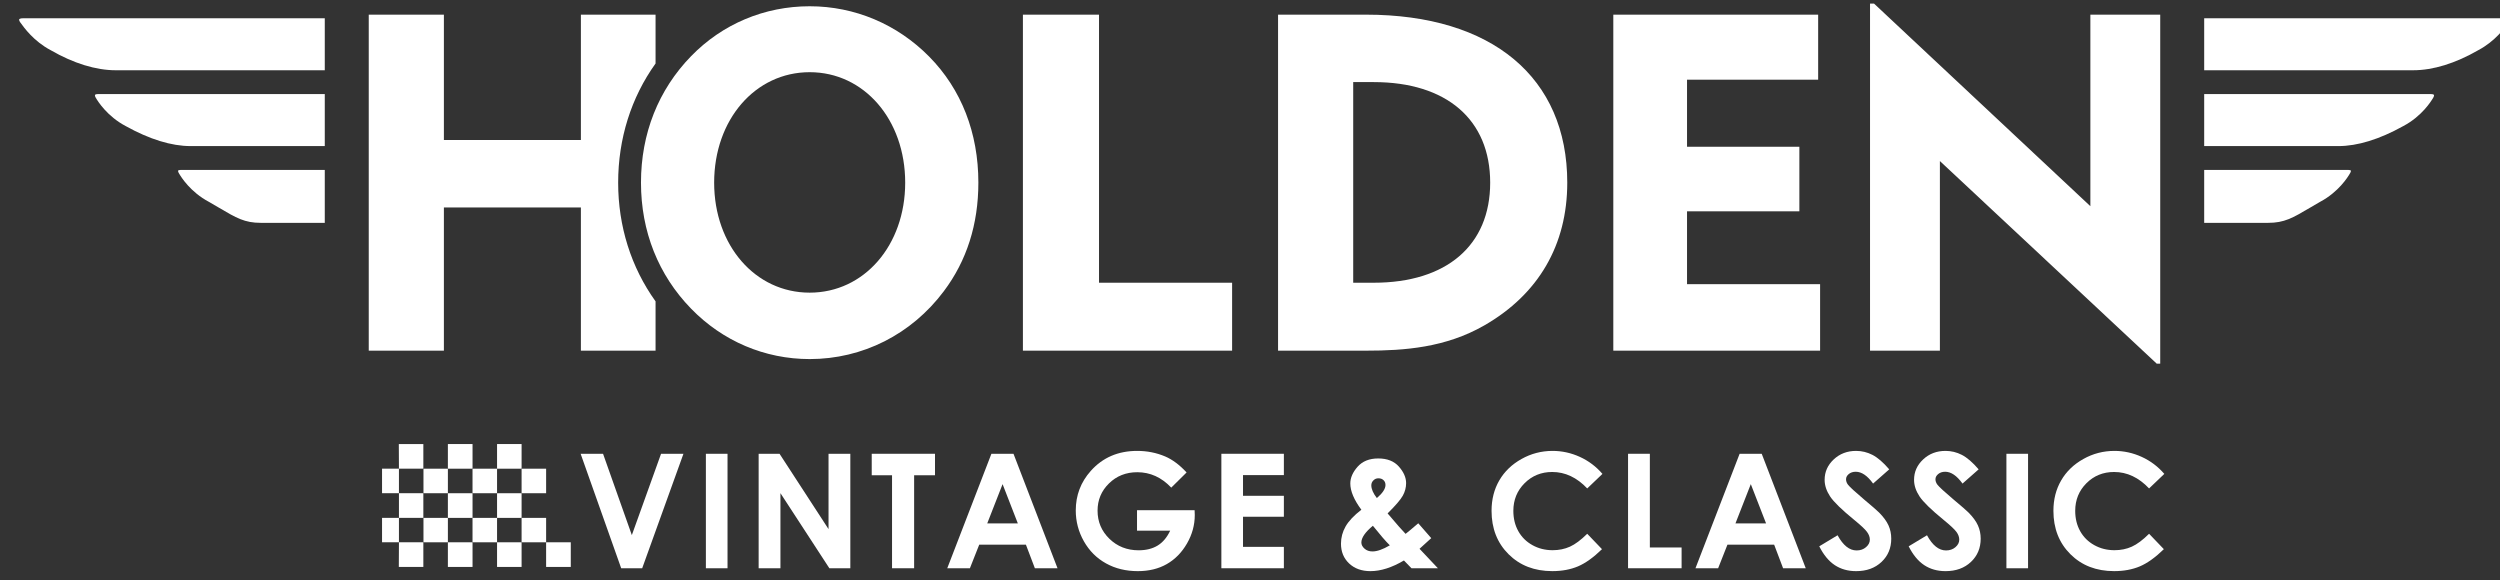 <?xml version="1.0" encoding="UTF-8"?>
<svg id="Layer_1" xmlns="http://www.w3.org/2000/svg" xmlns:xlink="http://www.w3.org/1999/xlink" viewBox="0 155 1400 325">
    <rect x="0" y="155" width="1400" height="325" fill="#333333" stroke="none"/>
    <defs>
        <style>.cls-1{fill:none;}.cls-2{clip-path:url(#clippath);}.cls-3{fill:#ffffff;}.cls-4{clip-path:url(#clippath-1);}.cls-5{clip-path:url(#clippath-4);}.cls-6{clip-path:url(#clippath-3);}.cls-7{clip-path:url(#clippath-2);}.cls-8{clip-path:url(#clippath-6);}.cls-9{clip-path:url(#clippath-5);}</style>
        <clipPath id="clippath">
            <rect class="cls-1" x="10.718" y="157" width="1394.786" height="394.503" />
        </clipPath>
        <clipPath id="clippath-1">
            <rect class="cls-1" x="10.718" y="157" width="1394.786" height="394.503" />
        </clipPath>
        <clipPath id="clippath-2">
            <rect class="cls-1" x="10.718" y="157" width="1394.786" height="394.503" />
        </clipPath>
        <clipPath id="clippath-3">
            <rect class="cls-1" x="10.718" y="157" width="1394.786" height="394.503" />
        </clipPath>
        <clipPath id="clippath-4">
            <rect class="cls-1" x="10.718" y="157" width="1394.786" height="394.503" />
        </clipPath>
        <clipPath id="clippath-5">
            <rect class="cls-1" x="10.718" y="157" width="1394.786" height="394.503" />
        </clipPath>
        <clipPath id="clippath-6">
            <rect class="cls-1" x="10.718" y="157" width="1394.786" height="394.503" />
        </clipPath>
    </defs>
    <polygon class="cls-3" points="325.155 409.115 337.706 409.115 353.83 454.661 370.193 409.115 382.732 409.115 359.626 473.221 347.866 473.221 325.155 409.115" />
    <rect class="cls-3" x="395.294" y="409.119" width="12.118" height="64.107" />
    <polygon class="cls-3" points="424.842 409.115 436.546 409.115 463.978 451.302 463.978 409.115 476.184 409.115 476.184 473.221 464.443 473.221 437.048 431.166 437.048 473.221 424.842 473.221 424.842 409.115" />
    <polygon class="cls-3" points="488.167 409.115 523.598 409.115 523.598 421.145 511.913 421.145 511.913 473.221 499.544 473.221 499.544 421.145 488.167 421.145 488.167 409.115" />
    <path class="cls-3" d="M555.185,409.117h12.376l24.651,64.107h-12.683l-5.017-13.204h-26.151l-5.218,13.204h-12.683l24.726-64.107Zm6.26,16.997l-8.602,22.007h17.147l-8.545-22.007Z" />
    <g class="cls-2">
        <path class="cls-3" d="M664.489,419.577l-8.589,8.495c-5.437-5.751-11.779-8.627-19.019-8.627-6.31,0-11.597,2.091-15.854,6.279-4.263,4.182-6.392,9.261-6.392,15.251,0,6.191,2.21,11.434,6.624,15.735,4.42,4.295,9.883,6.455,16.369,6.455,4.213,0,7.767-.892,10.661-2.662,2.901-1.777,5.224-4.546,7.007-8.326h-18.566v-11.459h32.248l.094,2.694c0,5.607-1.463,10.925-4.364,15.948-2.907,5.036-6.662,8.866-11.289,11.515-4.615,2.643-10.04,3.962-16.25,3.962-6.662,0-12.595-1.444-17.8-4.339-5.224-2.882-9.343-7.007-12.382-12.35-3.033-5.35-4.558-11.12-4.558-17.304,0-8.483,2.807-15.86,8.414-22.139,6.656-7.472,15.314-11.201,25.975-11.201,5.576,0,10.787,1.036,15.647,3.095,4.094,1.746,8.106,4.734,12.024,8.979" />
    </g>
    <polygon class="cls-3" points="683.968 409.115 718.966 409.115 718.966 421.057 696.086 421.057 696.086 432.648 718.966 432.648 718.966 444.376 696.086 444.376 696.086 461.241 718.966 461.241 718.966 473.221 683.968 473.221 683.968 409.115" />
    <g class="cls-4">
        <path class="cls-3" d="M794.229,448.038l7.271,8.319-3.303,3.001-3.259,2.964,10.285,10.9h-14.793l-4.226-4.357c-6.737,3.981-12.997,5.971-18.78,5.971-4.91,0-8.891-1.438-11.93-4.314-3.033-2.876-4.546-6.568-4.546-11.076,0-3.391,.86-6.605,2.574-9.625,1.727-3.02,4.665-6.147,8.841-9.374-4.125-5.544-6.191-10.454-6.191-14.724,0-3.171,1.369-6.291,4.1-9.374,2.731-3.077,6.586-4.615,11.547-4.615,5.029,0,8.885,1.519,11.572,4.571,2.687,3.051,4.031,6.128,4.031,9.242,0,2.442-.615,4.778-1.846,7.013-1.237,2.242-4.081,5.55-8.52,9.939,5.199,6.128,8.552,9.952,10.071,11.459,.923-.697,3.29-2.668,7.101-5.921m-15.929,12.344c-2.248-2.198-5.406-5.852-9.487-10.957-4.295,3.579-6.448,6.699-6.448,9.368,0,1.256,.59,2.405,1.764,3.441,1.174,1.055,2.662,1.57,4.464,1.57,2.581,0,5.814-1.136,9.707-3.422m-7.258-26.471c3.221-2.756,4.835-5.193,4.835-7.315,0-1.105-.358-2.009-1.099-2.706-.716-.697-1.676-1.049-2.869-1.049-1.105,0-2.034,.396-2.807,1.18-.779,.779-1.162,1.702-1.162,2.744,0,2.091,1.03,4.477,3.102,7.145" />
        <path class="cls-3" d="M897.371,420.382l-8.527,8.144c-5.814-6.141-12.344-9.211-19.596-9.211-6.122,0-11.283,2.091-15.477,6.279-4.201,4.188-6.298,9.355-6.298,15.49,0,4.276,.936,8.068,2.788,11.383,1.859,3.315,4.483,5.921,7.886,7.805,3.384,1.896,7.17,2.844,11.314,2.844,3.541,0,6.781-.659,9.707-1.984,2.938-1.331,6.16-3.736,9.676-7.221l8.269,8.627c-4.741,4.621-9.211,7.83-13.43,9.625-4.201,1.777-9.023,2.668-14.41,2.668-9.977,0-18.133-3.152-24.481-9.468-6.348-6.323-9.525-14.422-9.525-24.299,0-6.392,1.45-12.074,4.332-17.041,2.895-4.973,7.039-8.966,12.432-11.986,5.387-3.026,11.189-4.533,17.411-4.533,5.28,0,10.366,1.118,15.27,3.347,4.891,2.235,9.117,5.412,12.658,9.531" />
    </g>
    <polygon class="cls-3" points="911.711 409.115 923.917 409.115 923.917 461.587 941.693 461.587 941.693 473.221 911.711 473.221 911.711 409.115" />
    <path class="cls-3" d="M974.191,409.117h12.375l24.657,64.107h-12.689l-5.004-13.204h-26.164l-5.211,13.204h-12.689l24.726-64.107Zm6.26,16.997l-8.602,22.007h17.154l-8.552-22.007Z" />
    <g class="cls-7">
        <path class="cls-3" d="M1057.969,417.833l-9.041,7.974c-3.171-4.42-6.404-6.624-9.694-6.624-1.601,0-2.907,.433-3.924,1.287-1.024,.854-1.526,1.821-1.526,2.901,0,1.074,.352,2.091,1.08,3.051,.998,1.275,3.987,4.025,8.954,8.232,4.665,3.899,7.478,6.348,8.47,7.365,2.474,2.499,4.226,4.885,5.262,7.17,1.036,2.279,1.551,4.772,1.551,7.472,0,5.262-1.821,9.607-5.45,13.029-3.642,3.435-8.376,5.149-14.221,5.149-4.571,0-8.552-1.124-11.942-3.353-3.391-2.242-6.285-5.751-8.702-10.548l10.26-6.191c3.089,5.67,6.637,8.501,10.649,8.501,2.097,0,3.861-.609,5.274-1.833,1.432-1.224,2.147-2.631,2.147-4.226,0-1.457-.534-2.907-1.62-4.357-1.074-1.457-3.441-3.679-7.114-6.674-6.982-5.689-11.497-10.09-13.537-13.179-2.028-3.089-3.051-6.178-3.051-9.261,0-4.445,1.695-8.263,5.086-11.434,3.391-3.19,7.572-4.778,12.551-4.778,3.196,0,6.241,.741,9.136,2.223,2.895,1.482,6.028,4.188,9.406,8.106" />
        <path class="cls-3" d="M1108.038,417.833l-9.035,7.974c-3.171-4.42-6.411-6.624-9.688-6.624-1.601,0-2.913,.433-3.931,1.287-1.023,.854-1.532,1.821-1.532,2.901,0,1.074,.364,2.091,1.093,3.051,.992,1.275,3.968,4.025,8.947,8.232,4.659,3.899,7.484,6.348,8.47,7.365,2.468,2.499,4.226,4.885,5.255,7.17,1.042,2.279,1.563,4.772,1.563,7.472,0,5.262-1.833,9.607-5.469,13.029-3.635,3.435-8.376,5.149-14.215,5.149-4.558,0-8.545-1.124-11.93-3.353-3.391-2.242-6.298-5.751-8.715-10.548l10.266-6.191c3.083,5.67,6.637,8.501,10.655,8.501,2.091,0,3.849-.609,5.274-1.833,1.432-1.224,2.135-2.631,2.135-4.226,0-1.457-.534-2.907-1.607-4.357-1.086-1.457-3.453-3.679-7.126-6.674-6.982-5.689-11.484-10.09-13.525-13.179-2.034-3.089-3.051-6.178-3.051-9.261,0-4.445,1.695-8.263,5.086-11.434,3.391-3.19,7.56-4.778,12.539-4.778,3.208,0,6.247,.741,9.136,2.223,2.895,1.482,6.028,4.188,9.406,8.106" />
    </g>
    <rect class="cls-3" x="1123.592" y="409.119" width="12.118" height="64.107" />
    <g class="cls-6">
        <path class="cls-3" d="M1212.015,420.382l-8.527,8.144c-5.814-6.141-12.344-9.211-19.596-9.211-6.122,0-11.283,2.091-15.477,6.279-4.201,4.188-6.298,9.355-6.298,15.49,0,4.276,.936,8.068,2.788,11.383,1.859,3.315,4.489,5.921,7.88,7.805,3.397,1.896,7.17,2.844,11.321,2.844,3.541,0,6.781-.659,9.707-1.984,2.945-1.331,6.16-3.736,9.676-7.221l8.269,8.627c-4.741,4.621-9.217,7.83-13.43,9.625-4.201,1.777-9.023,2.668-14.41,2.668-9.977,0-18.133-3.152-24.481-9.468-6.348-6.323-9.525-14.422-9.525-24.299,0-6.392,1.45-12.074,4.345-17.041,2.882-4.973,7.026-8.966,12.42-11.986,5.381-3.026,11.189-4.533,17.405-4.533,5.293,0,10.373,1.118,15.276,3.347,4.891,2.235,9.117,5.412,12.658,9.531" />
    </g>
    <polygon class="cls-3" points="223.337 403.734 223.407 417.472 213.944 417.465 213.944 431.21 223.407 431.21 223.407 445.017 213.944 445.011 213.944 458.68 223.407 458.68 223.337 472.487 237.075 472.487 237.075 458.68 223.407 458.68 223.407 445.017 237.075 445.017 237.075 431.21 223.407 431.21 223.407 417.472 237.075 417.472 237.075 403.665 223.337 403.665 223.337 403.734" />
    <rect class="cls-3" x="237.144" y="445.015" width="13.669" height="13.669" />
    <rect class="cls-3" x="237.144" y="417.47" width="13.669" height="13.738" />
    <rect class="cls-3" x="250.813" y="458.678" width="13.807" height="13.807" />
    <rect class="cls-3" x="250.813" y="431.208" width="13.807" height="13.807" />
    <rect class="cls-3" x="250.813" y="403.663" width="13.807" height="13.807" />
    <rect class="cls-3" x="264.614" y="445.015" width="13.738" height="13.669" />
    <rect class="cls-3" x="264.614" y="417.47" width="13.738" height="13.738" />
    <rect class="cls-3" x="278.352" y="458.678" width="13.738" height="13.807" />
    <rect class="cls-3" x="278.352" y="431.208" width="13.738" height="13.807" />
    <rect class="cls-3" x="278.352" y="403.663" width="13.738" height="13.807" />
    <rect class="cls-3" x="292.09" y="445.015" width="13.738" height="13.669" />
    <rect class="cls-3" x="292.09" y="417.47" width="13.738" height="13.738" />
    <rect class="cls-3" x="305.828" y="458.678" width="13.807" height="13.807" />
    <g class="cls-5">
        <path class="cls-3" d="M325.298,351.37h41.817v-27.608c-13.707-19.075-20.946-42.049-20.946-66.48,0-24.563,7.239-47.618,20.946-66.725v-27.344h-41.817v70.197h-76.721v-70.197h-42.081v188.157h42.081v-80.193h76.721v80.193Z" />
        <path class="cls-3" d="M453.416,356.079c-25.134,0-48.724-10.034-66.423-28.248-18.347-18.874-28.041-43.267-28.041-70.549,0-27.451,9.694-51.932,28.041-70.806,17.518-18.039,41.107-27.972,66.423-27.972,25.228,0,49.019,10.034,66.982,28.255,17.982,18.246,27.489,42.639,27.489,70.524,0,23.313-6.517,43.782-19.376,60.842-18.095,24.123-45.459,37.955-75.094,37.955m0-160.656c-30.496,0-53.489,26.597-53.489,61.859,0,35.117,22.993,61.601,53.489,61.601s53.495-26.484,53.495-61.601c0-35.262-22.999-61.859-53.495-61.859" />
    </g>
    <polygon class="cls-3" points="572.829 351.37 689.979 351.37 689.979 313.326 616.956 313.326 615.449 313.326 615.449 311.832 615.449 163.213 572.829 163.213 572.829 351.37" />
    <g class="cls-9">
        <path class="cls-3" d="M715.712,351.372V163.208h49.251c70.574,0,112.704,35.168,112.704,94.075,0,34.86-16.08,62.518-46.501,79.973-21.618,12.401-44.592,14.115-66.204,14.115h-49.251Zm42.081-38.043h11.484c40.844,0,65.224-20.952,65.224-56.045,0-35.255-24.381-56.308-65.224-56.308h-11.484v112.353Z" />
    </g>
    <polygon class="cls-3" points="903.454 351.37 1019.254 351.37 1019.254 314.136 946.238 314.136 944.737 314.136 944.737 312.636 944.737 274.837 944.737 273.337 946.238 273.337 1007.645 273.337 1007.645 237.183 946.238 237.183 944.737 237.183 944.737 235.683 944.737 201.124 944.737 199.624 946.238 199.624 1018.168 199.624 1018.168 163.213 903.454 163.213 903.454 351.37" />
    <polygon class="cls-3" points="1047.216 157.001 1047.216 351.368 1086.339 351.368 1086.339 248.647 1086.339 245.187 1088.869 247.554 1207.771 358.658 1209.724 358.658 1209.724 163.217 1170.607 163.217 1170.607 267.006 1170.607 270.472 1168.083 268.105 1049.445 157.001 1047.216 157.001" />
    <g class="cls-8">
        <path class="cls-3" d="M181.875,194.343v-29.115H12.925c-1.362,0-2.041,.333-2.166,.559-.094,.188-.057,.791,.471,1.589,2.279,3.183,7.679,10.743,17.248,15.779,12.708,7.327,25.253,11.189,36.354,11.189h117.043Z" />
        <path class="cls-3" d="M181.875,236.808v-29.121H54.868c-1.036,0-1.551,.264-1.645,.446-.126,.22-.057,.91,.471,1.708,1.005,1.739,6.273,10.278,16.727,15.779,13.38,7.428,25.592,11.189,36.348,11.189h75.107Z" />
        <path class="cls-3" d="M181.875,279.795v-29.642H101.526c-1.224,0-1.739,.276-1.815,.364-.044,.119-.006,.81,.647,1.783,1.005,1.739,6.26,10.278,16.714,15.785,2.016,1.155,3.755,2.185,5.381,3.139,9.977,5.89,14.529,8.571,23.633,8.571h35.789Z" />
        <path class="cls-3" d="M1234.346,194.343v-29.115h168.95c1.362,0,2.041,.333,2.166,.559,.094,.188,.056,.791-.471,1.589-2.279,3.183-7.679,10.743-17.248,15.779-12.702,7.327-25.253,11.189-36.348,11.189h-117.049Z" />
        <path class="cls-3" d="M1234.346,236.808v-29.121h127.008c1.036,0,1.551,.264,1.645,.446,.126,.22,.057,.91-.471,1.708-1.005,1.739-6.272,10.278-16.727,15.779-13.374,7.428-25.592,11.189-36.348,11.189h-75.107Z" />
        <path class="cls-3" d="M1234.346,279.795v-29.642h80.356c1.218,0,1.733,.276,1.815,.364,.038,.119,0,.81-.653,1.783-.998,1.739-6.26,10.278-16.714,15.785-2.009,1.155-3.755,2.185-5.375,3.139-9.983,5.89-14.535,8.571-23.64,8.571h-35.789Z" />
    </g>
</svg>
